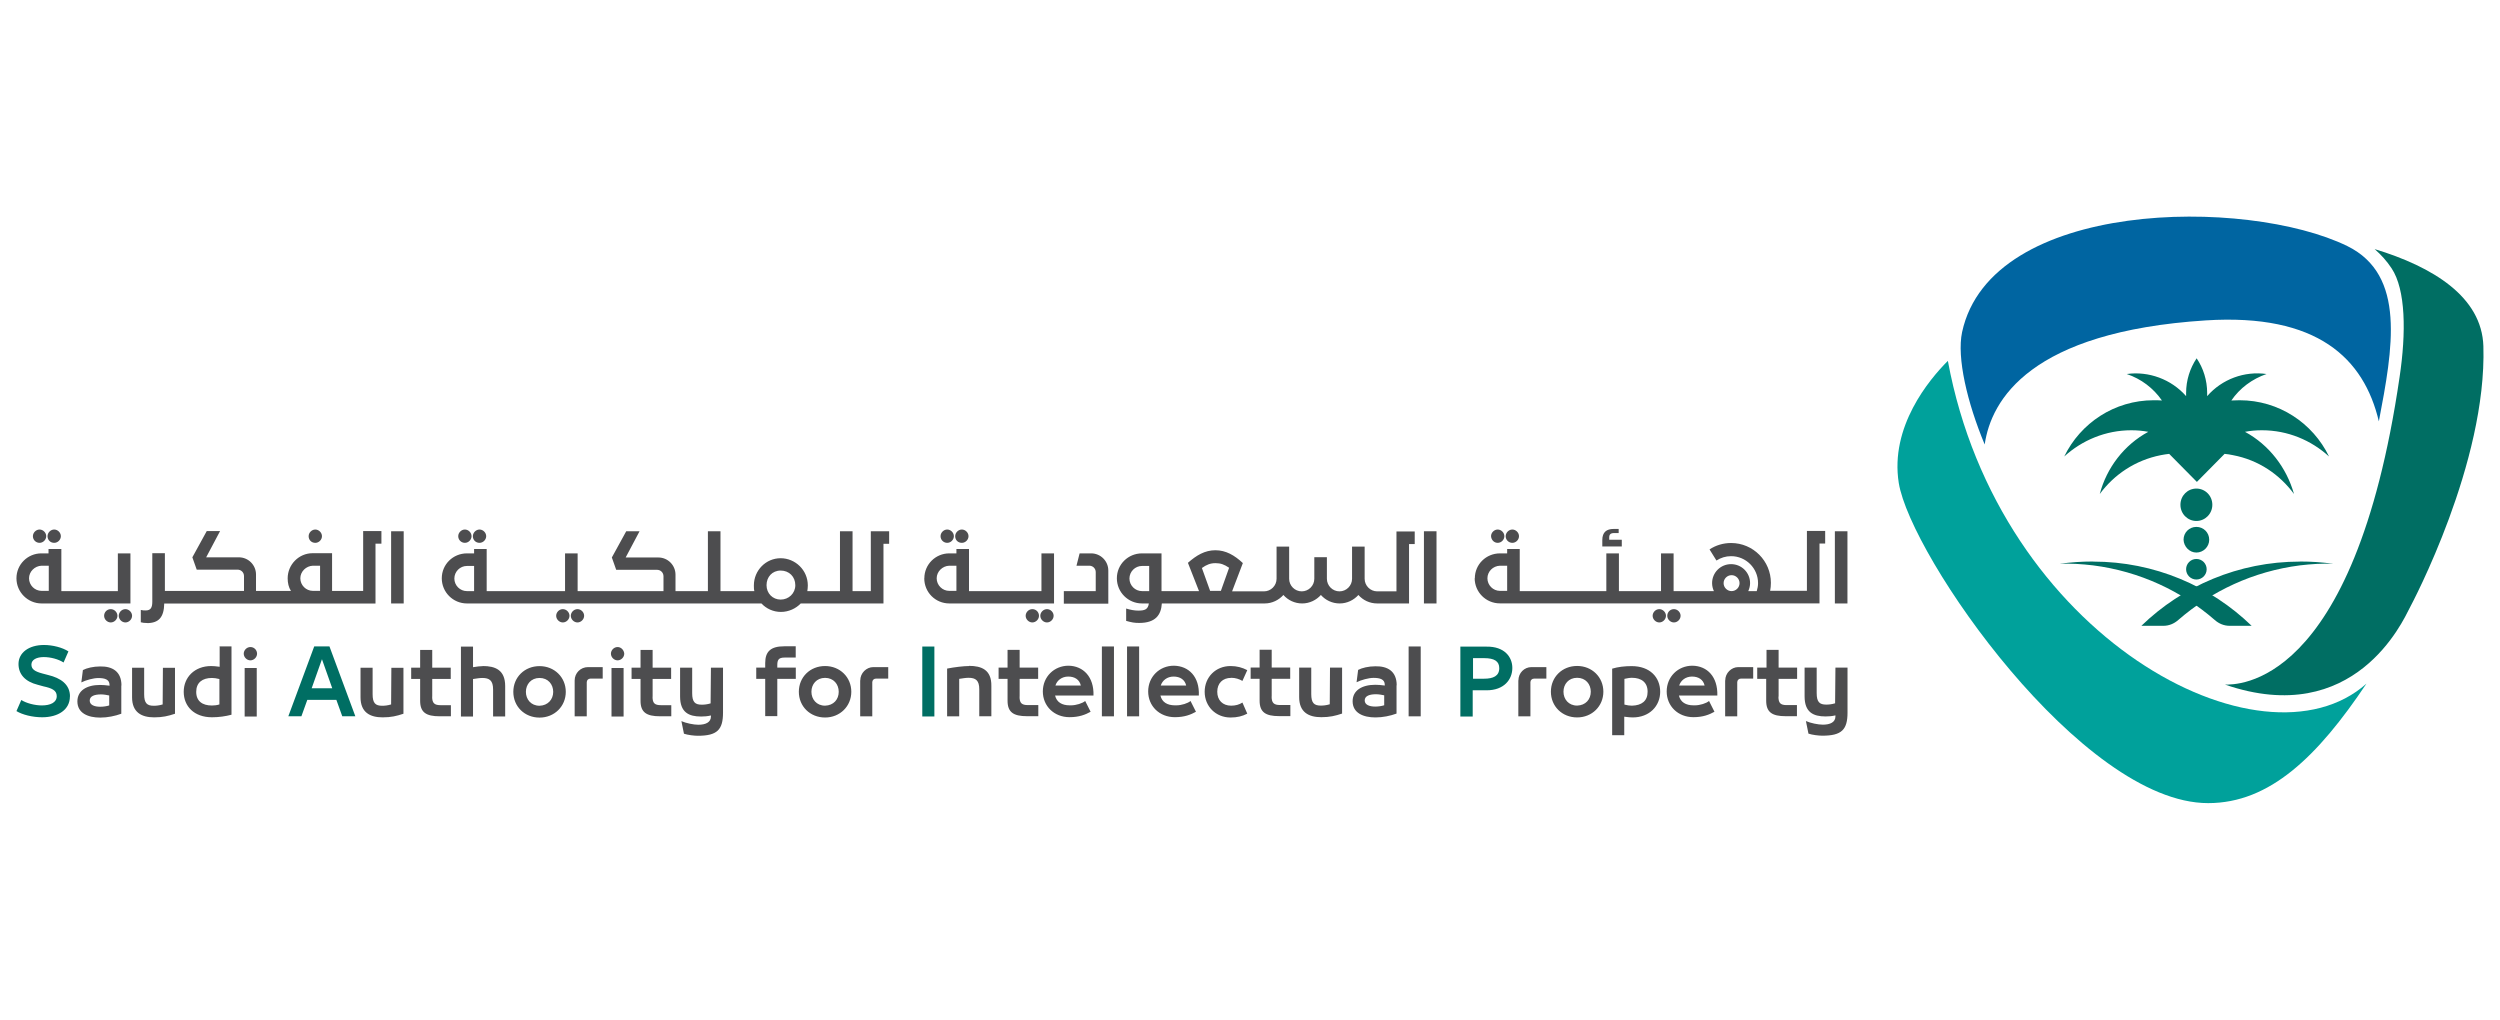 <?xml version="1.0" encoding="UTF-8"?>
<svg xmlns="http://www.w3.org/2000/svg" id="Layer_1" data-name="Layer 1" viewBox="0 0 304 124">
  <defs>
    <style>
      .cls-1 {
        fill: #4d4d4f;
      }

      .cls-1, .cls-2, .cls-3, .cls-4 {
        stroke-width: 0px;
      }

      .cls-2 {
        fill: #00a19b;
      }

      .cls-3 {
        fill: #0065a1;
      }

      .cls-4 {
        fill: #006e63;
      }
    </style>
  </defs>
  <path class="cls-1" d="m47.56,73.38h1.53v-8.78h-1.53v8.78Zm58.34-8.78h2.22v1.53h-.69v7.25h-10.06c-.59.62-1.47,1.03-2.41,1.03s-1.78-.4-2.37-1.03h-35.81c-1.69,0-3.06-1.37-3.06-3.06s1.37-3.03,3.06-3.03h.87v-.53h1.53v5.12h9.53v-4.59h1.53v4.59h10.44v-1.81c0-.44-.35-.78-.78-.78h-4.97l-.53-1.5,1.75-3.19h1.62l-1.69,3.19h3.97c1.16,0,2.09.94,2.09,2.09v2h3.94v-7.28h1.53v7.28h4.12c-.06-.22-.06-.44-.06-.69,0-1.84,1.47-3.31,3.25-3.31s3.31,1.44,3.31,3.31c0,.25-.03.47-.06.69h3.97v-7.28h1.53v7.28h2.22v-7.27h0Zm-48.25,4.22h-.87c-.84,0-1.53.69-1.53,1.53s.69,1.53,1.53,1.53h.87v-3.06Zm39.06,2.34c0-1.03-.75-1.78-1.78-1.78s-1.72.78-1.72,1.78.75,1.75,1.72,1.75,1.78-.75,1.78-1.75Zm15.69-.84c0-1.69,1.37-3.03,3.03-3.03h.87v-.53h1.53v5.12h8.81v-4.59h1.53v6.09h-12.72c-1.72,0-3.06-1.37-3.06-3.06Zm1.5,0c0,.84.69,1.53,1.53,1.53h.87v-3.06h-.87c-.84.03-1.53.72-1.53,1.53Zm59.25,3.06h1.53v-8.78h-1.53v8.78Zm24.03-7.75h-1.5v-.28c0-.35.16-.53.59-.53h.56v-.5h-.62c-.84,0-1.37.38-1.37,1.35v.78h2.37v-.81h-.03Zm-17.84,4.69c0-1.69,1.37-3.03,3.06-3.03h.87v-.53h1.53v5.12h10.53v-4.59h1.53v4.59h5.12v-4.59h1.53v4.59h4.9c-.13-.28-.22-.62-.22-.97,0-1.28,1.03-2.31,2.31-2.31s2.31,1.03,2.31,2.31c0,.35-.09.66-.22.97h1.03c.09-.31.16-.62.16-.97,0-1.81-1.47-3.28-3.28-3.28-.66,0-1.25.19-1.78.53l-.84-1.35c.75-.5,1.66-.78,2.62-.78,2.69,0,4.84,2.19,4.84,4.84,0,.35-.03.66-.09.97h4.47v-7.28h2.22v1.53h-.69v7.28h-38.87c-1.69,0-3.06-1.37-3.06-3.06Zm30.25.59c0,.53.44.97.97.97s.97-.44.97-.97-.44-.97-.97-.97-.97.44-.97.97Zm-28.72-.59c0,.84.69,1.53,1.53,1.53h.87v-3.06h-.87c-.87.03-1.53.72-1.53,1.53Zm42.25-5.72v8.78h1.53v-8.78h-1.53ZM12.66,74.88c0,.44.38.81.81.81s.81-.38.81-.81-.38-.81-.81-.81c-.47,0-.81.38-.81.81Zm2.59-.81c-.44,0-.81.38-.81.81s.38.81.81.81.81-.38.81-.81-.38-.81-.81-.81Zm23.09-8.06c.44,0,.81-.38.81-.81s-.38-.81-.81-.81-.81.38-.81.81c0,.47.35.81.81.81Zm30.1,8.06c-.44,0-.81.38-.81.81s.38.81.81.81.81-.38.81-.81-.38-.81-.81-.81Zm2.59.81c0-.44-.38-.81-.81-.81s-.81.38-.81.81.38.81.81.81.81-.38.81-.81Zm111.09-8.87c.44,0,.81-.38.81-.81s-.38-.81-.81-.81-.81.38-.81.81c.03.47.38.81.81.81Zm1.78,0c.44,0,.81-.38.81-.81s-.38-.81-.81-.81-.81.38-.81.81c0,.47.38.81.81.81Zm-58.37,8.06c-.44,0-.81.38-.81.81s.38.81.81.81.81-.38.81-.81c0-.44-.35-.81-.81-.81Zm2.59.81c0-.44-.38-.81-.81-.81s-.81.38-.81.81.38.81.81.81.81-.38.81-.81Zm73.65-.81c-.44,0-.81.38-.81.81s.38.81.81.81.81-.38.81-.81-.38-.81-.81-.81Zm.97.81c0,.44.38.81.81.81s.81-.38.81-.81-.38-.81-.81-.81c-.47,0-.81.38-.81.81Zm-87.56-8.87c.44,0,.81-.38.81-.81s-.38-.81-.81-.81-.81.38-.81.81c0,.47.38.81.81.81Zm1.78,0c.44,0,.81-.38.81-.81s-.38-.81-.81-.81-.81.38-.81.81c0,.47.34.81.81.81Zm17.81,3.37c0-1.16-.94-2.09-2.09-2.09h-1.4l-.38,1.5h1.56c.44,0,.78.35.78.78v2.31h-3.88v1.53h5.41v-4.03h0Zm-78.24-3.37c.44,0,.81-.38.81-.81s-.38-.81-.81-.81-.81.38-.81.81c0,.47.38.81.81.81Zm1.78,0c.44,0,.81-.38.81-.81s-.38-.81-.81-.81-.81.38-.81.81c0,.47.35.81.81.81Zm-53.5,0c.44,0,.81-.38.81-.81s-.38-.81-.81-.81-.81.38-.81.81c0,.47.38.81.81.81Zm1.78,0c.44,0,.81-.38.81-.81s-.38-.81-.81-.81-.81.38-.81.81c0,.47.35.81.81.81Zm-4.59,4.31c0-1.69,1.37-3.03,3.03-3.03h.87v-.53h1.56v5.12h6.87v-4.59h1.53v6.09H5.06c-1.68,0-3.06-1.37-3.06-3.06Zm1.53,0c0,.84.69,1.53,1.53,1.53h.87v-3.06h-.87c-.84.03-1.53.72-1.53,1.53Zm14.37,5.44c-.28,0-.59-.03-.78-.09v-1.5c.22.06.4.06.59.06.59,0,.81-.31.81-1.06v-5.9h1.53v4.59h9.62v-1.81c0-.44-.35-.78-.78-.78h-4.97l-.53-1.5,1.75-3.19h1.62l-1.69,3.19h3.97c1.16,0,2.09.94,2.09,2.09v2h4.25c-.28-.44-.4-.97-.4-1.53,0-1.69,1.37-3.06,3.03-3.06h2.37v4.59h3.78v-7.28h2.22v1.53h-.72v7.28h-25.69c-.03,1.66-.66,2.38-2.1,2.38Zm18.62-5.44c0,.84.69,1.53,1.53,1.53h.87v-3.06h-.87c-.84.03-1.53.72-1.53,1.53Zm103.19,3.06h-.84c-1.69,0-3.06-1.37-3.06-3.06s1.37-3.03,3.06-3.03h2.37v4.59h4.56l-1.35-3.44c1.03-.91,2.06-1.53,3.34-1.53s2.34.62,3.34,1.56l-1.31,3.44h3.88c.84,0,1.53-.69,1.53-1.53v-3.91h1.53v3.91c0,.84.69,1.53,1.53,1.53s1.53-.69,1.53-1.53v-2.62h1.53v2.62c0,.84.69,1.53,1.53,1.53s1.53-.69,1.53-1.53v-3.91h1.53v3.91c0,.84.69,1.53,1.53,1.53h2.34v-7.28h2.22v1.53h-.69v7.22h-3.88c-.91,0-1.72-.4-2.28-1.03-.56.62-1.37,1.03-2.28,1.03s-1.72-.4-2.28-1.03c-.56.62-1.37,1.03-2.28,1.03s-1.72-.4-2.28-1.03c-.56.62-1.37,1.03-2.28,1.03h-12.5c-.09,1.44-.81,2.37-2.75,2.37-.59,0-.91-.06-1.59-.25v-1.5c.53.16,1,.25,1.47.25.76,0,1.19-.12,1.29-.87Zm6.44-4.31l1,2.78h1.31l1-2.81c-.59-.4-1.03-.56-1.66-.56-.62,0-1.09.19-1.65.59Zm-6.41,2.81v-3.06h-.87c-.84,0-1.53.69-1.53,1.53s.69,1.53,1.53,1.53h.87Z"></path>
  <path class="cls-1" d="m14.75,83.35v3.44c-.75.28-1.69.47-2.56.47-1.47,0-2.78-.53-2.78-1.97,0-1.31,1.13-2,2.75-2,.31,0,.72.03,1.16.09v-.09c0-.66-.56-.84-1.37-.84-.59,0-1.5.25-2.06.53l.19-1.5c.47-.25,1.28-.44,2.09-.44,1.47-.03,2.6.59,2.6,2.32Zm-1.47,1.22c-.28-.06-.66-.13-1-.13-.75,0-1.37.19-1.37.75,0,.53.56.75,1.28.75.38,0,.78-.06,1.09-.16v-1.22Zm6.5,1.09c-.44.13-.78.16-1.09.16-.81,0-1.16-.31-1.16-1.4v-3.22h-1.47v3.59c0,1.84,1.16,2.44,2.69,2.44,1.03,0,1.69-.16,2.53-.44v-5.59h-1.47l-.03,4.47h0Zm6.9-7.06h1.47v8.31c-.72.19-1.53.31-2.37.31-2.19,0-3.44-1.35-3.44-3.1s1.31-3.13,3.34-3.13c.25,0,.62.03,1.03.09v-2.5h-.03Zm0,3.97c-.35-.09-.66-.13-.91-.13-1.16,0-1.91.56-1.91,1.69s.75,1.66,1.91,1.66c.28,0,.59-.03.91-.13v-3.09Zm3.07,4.56h1.47v-5.9h-1.47v5.9Zm17.81-1.47c-.44.13-.78.16-1.09.16-.81,0-1.16-.31-1.16-1.4v-3.22h-1.47v3.59c0,1.84,1.16,2.44,2.69,2.44,1.03,0,1.69-.16,2.53-.44v-5.59h-1.47l-.03,4.47h0Zm5-.94v-2.16h2.25v-1.37h-2.25v-2.16h-1.47v2.16h-1.09v1.37h1.09v2.66c0,1.4.72,1.88,2.37,1.88h1.37v-1.35h-1.25c-.75,0-1.03-.25-1.03-1.03Zm6.15-3.72c-.31,0-.75.06-1.19.13v-2.5h-1.47v8.5h1.47v-4.56c.4-.06.81-.13,1.13-.13.87,0,1.31.31,1.31,1.4v3.28h1.47v-3.69c0-1.97-1.21-2.44-2.72-2.44Zm10.09,3.13c0,1.75-1.37,3.13-3.19,3.13s-3.19-1.35-3.19-3.13,1.37-3.13,3.19-3.13,3.19,1.37,3.19,3.13Zm-1.53,0c0-.91-.62-1.69-1.66-1.69s-1.66.78-1.66,1.69.62,1.69,1.66,1.69c1-.03,1.66-.75,1.66-1.69Zm7.09,3h1.47v-5.9h-1.47v5.9Zm5-2.41v-2.16h2.25v-1.37h-2.25v-2.16h-1.47v2.16h-1.09v1.37h1.09v2.66c0,1.4.72,1.88,2.37,1.88h1.37v-1.35h-1.25c-.78,0-1.03-.25-1.03-1.03Zm7.06.81c-.44.13-.78.16-1.09.16-.81,0-1.16-.31-1.16-1.4v-3.1h-1.47v3.5c0,1.94,1.06,2.44,2.56,2.44.38,0,.78-.03,1.19-.13v.13c0,.69-.62,1-1.53,1-.56,0-1.5-.19-2.06-.44l.31,1.53c.47.16,1.25.25,1.69.25,2.34,0,3.06-.72,3.06-2.81v-5.47h-1.47l-.04,4.35h0Zm6.63-4.91v.56h-1.09v1.37h1.09v4.53h1.47v-4.53h2.25v-1.37h-2.25v-.28c0-.62.13-.94.87-.94h1.37v-1.37h-1.4c-1.62,0-2.31.62-2.31,2.03Zm10.47,3.5c0,1.75-1.37,3.13-3.19,3.13s-3.19-1.35-3.19-3.13,1.37-3.13,3.19-3.13,3.19,1.37,3.19,3.13Zm-1.53,0c0-.91-.62-1.69-1.66-1.69s-1.66.78-1.66,1.69.62,1.69,1.66,1.69c1.03-.03,1.66-.75,1.66-1.69Zm15.84-3.13c-.62,0-1.75.13-2.66.31v5.81h1.47v-4.56c.4-.06.81-.13,1.13-.13.87,0,1.31.31,1.31,1.4v3.28h1.47v-3.69c.03-1.97-1.21-2.44-2.72-2.44Zm6.16,3.72v-2.16h2.25v-1.37h-2.25v-2.16h-1.47v2.16h-1.09v1.37h1.09v2.66c0,1.4.72,1.88,2.37,1.88h1.37v-1.35h-1.25c-.78,0-1.03-.25-1.03-1.03Zm8.97-.13h-4.66c.19.81.84,1.19,1.78,1.19h.16c.62,0,1.4-.25,1.72-.53l.66,1.31c-.62.35-1.4.66-2.56.66-1.88,0-3.25-1.35-3.25-3.13s1.37-3.13,3.13-3.13c1.78.03,3.1,1.35,3.03,3.62Zm-1.53-1.22c-.16-.72-.75-1.09-1.53-1.09s-1.37.47-1.56,1.09h3.09Zm2.56,3.75h1.47v-8.5h-1.47v8.5Zm3.06,0h1.47v-8.5h-1.47v8.5Zm8.72-2.53h-4.66c.19.81.84,1.19,1.78,1.19h.16c.62,0,1.4-.25,1.72-.53l.66,1.31c-.62.35-1.4.66-2.56.66-1.88,0-3.25-1.35-3.25-3.13s1.37-3.13,3.13-3.13c1.81.03,3.13,1.35,3.03,3.62Zm-1.53-1.22c-.16-.72-.75-1.09-1.53-1.09s-1.37.47-1.56,1.09h3.09Zm5.47-.94c.53,0,1,.16,1.37.38l.59-1.31c-.59-.31-1.25-.5-2.03-.5-1.81,0-3.15,1.35-3.15,3.13s1.35,3.13,3.15,3.13c.81,0,1.44-.16,2.03-.47l-.59-1.35c-.38.25-.84.38-1.37.38-1.03,0-1.69-.66-1.69-1.69s.65-1.69,1.69-1.69Zm4.93,2.28v-2.16h2.25v-1.37h-2.25v-2.16h-1.47v2.16h-1.09v1.37h1.09v2.66c0,1.4.72,1.88,2.37,1.88h1.37v-1.35h-1.25c-.75,0-1.03-.25-1.03-1.03Zm7.06.94c-.44.13-.78.16-1.09.16-.81,0-1.16-.31-1.16-1.4v-3.22h-1.47v3.59c0,1.84,1.16,2.44,2.69,2.44,1.03,0,1.69-.16,2.53-.44v-5.59h-1.47l-.03,4.47h0Zm8.12-2.31v3.44c-.75.28-1.69.47-2.56.47-1.47,0-2.78-.53-2.78-1.97,0-1.31,1.13-2,2.75-2,.31,0,.72.03,1.16.09v-.09c0-.66-.56-.84-1.37-.84-.59,0-1.5.25-2.06.53l.19-1.5c.47-.25,1.28-.44,2.09-.44,1.48-.03,2.6.59,2.6,2.32Zm-1.5,1.22c-.28-.06-.66-.13-1-.13-.75,0-1.37.19-1.37.75,0,.53.56.75,1.28.75.38,0,.78-.06,1.09-.16v-1.22h0Zm2.97,2.56h1.47v-8.5h-1.47v8.5Zm23.68-3c0,1.75-1.37,3.13-3.19,3.13s-3.19-1.35-3.19-3.13,1.37-3.13,3.19-3.13,3.19,1.37,3.19,3.13Zm-1.53,0c0-.91-.62-1.69-1.66-1.69s-1.66.78-1.66,1.69.62,1.69,1.66,1.69c1.03-.03,1.66-.75,1.66-1.69Zm8.44,0c0,1.75-1.31,3.13-3.34,3.13-.25,0-.59-.03-1.03-.09v2.25h-1.47v-8.09c.72-.22,1.53-.31,2.37-.31,2.22,0,3.47,1.35,3.47,3.13Zm-1.53,0c0-1.13-.75-1.69-1.91-1.69-.28,0-.59.06-.91.13v3.13c.35.09.66.13.91.13,1.19-.03,1.91-.57,1.91-1.69Zm8.47.47h-4.66c.19.81.84,1.19,1.78,1.19h.16c.62,0,1.4-.25,1.72-.53l.66,1.31c-.62.35-1.4.66-2.56.66-1.88,0-3.25-1.35-3.25-3.13s1.37-3.13,3.13-3.13c1.81.03,3.09,1.35,3.03,3.62Zm-1.54-1.22c-.16-.72-.75-1.09-1.53-1.09s-1.37.47-1.56,1.09h3.09Zm9,1.35v-2.16h2.25v-1.37h-2.25v-2.16h-1.47v2.16h-1.13v1.37h1.09v2.66c0,1.4.72,1.88,2.37,1.88h1.37v-1.35h-1.25c-.75,0-1-.25-1-1.03Zm6.88.81c-.44.13-.78.16-1.09.16-.81,0-1.16-.31-1.16-1.4v-3.1h-1.47v3.5c0,1.94,1.06,2.44,2.56,2.44.38,0,.78-.03,1.19-.13v.13c0,.69-.62,1-1.53,1-.56,0-1.5-.19-2.06-.44l.31,1.53c.47.16,1.25.25,1.69.25,2.34,0,3.06-.72,3.06-2.81v-5.47h-1.47l-.04,4.35h0Zm-118.56-2.78v4.37h1.47v-4.15c0-.25.19-.44.44-.44h1.5v-1.4h-1.81c-.84,0-1.59.72-1.59,1.62Zm-34.72,0v4.37h1.47v-4.15c0-.25.19-.44.44-.44h1.5v-1.4h-1.78c-.91,0-1.63.72-1.63,1.62Zm114.75,0v4.37h1.47v-4.15c0-.25.19-.44.44-.44h1.5v-1.4h-1.81c-.88,0-1.59.72-1.59,1.62Zm25.15,0v4.37h1.47v-4.15c0-.25.19-.44.44-.44h1.5v-1.4h-1.81c-.84,0-1.59.72-1.59,1.62Zm-179.33-4.06c-.44,0-.81.38-.81.81s.38.81.81.81.81-.38.81-.81c0-.44-.35-.81-.81-.81Zm44.65,0c-.44,0-.81.38-.81.81s.38.81.81.81.81-.38.81-.81c-.03-.44-.38-.81-.81-.81Z"></path>
  <path class="cls-4" d="m8.5,84.69c0,1.62-1.44,2.53-3.37,2.53-1.19,0-2.41-.31-3.13-.75l.59-1.35c.59.38,1.62.66,2.5.66,1.03,0,1.81-.35,1.81-1.13,0-.72-.62-.97-1.62-1.19l-.69-.19c-1.53-.38-2.34-1.28-2.34-2.53,0-1.37,1.25-2.31,3.1-2.31,1.06,0,2.25.31,2.97.78l-.59,1.35c-.62-.4-1.56-.66-2.41-.66s-1.5.31-1.5.91c0,.56.4.84,1.35,1.09l.72.19c1.44.35,2.62,1.1,2.62,2.6Zm31.56-6.09l3.15,8.5h-1.59l-.72-2h-3.53l-.72,2h-1.59l3.15-8.5h1.84Zm.34,5.09l-1.25-3.53-1.25,3.53h2.5Zm143.5-2.47c0,1.4-1,2.72-3.13,2.72h-1.69v3.19h-1.5v-8.5h3.19c2.16-.03,3.13,1.25,3.13,2.59Zm-1.59.03c0-.84-.59-1.22-1.84-1.22h-1.35v2.5h1.35c1.09,0,1.84-.32,1.84-1.28Zm-70.16,5.87h1.47v-8.5h-1.47v8.5Z"></path>
  <path class="cls-3" d="m289.27,51.23c1.69-8.84,3.34-17.78-3.84-21.31-12.22-5.97-43.34-5.72-46.84,10.47-.66,3.1.62,8.56,2.75,13.66.78-5.44,5.56-13.72,26.87-15.09,13.62-.87,19.25,4.63,21.06,12.28Z"></path>
  <path class="cls-4" d="m301.98,42.1c-.19-6.03-6.16-9.66-13.22-11.81.78.69,1.47,1.44,2.06,2.34,1.72,2.59,1.78,7.81.97,13.22-5.56,38.12-20,37.37-21.22,37.4,15.75,5.41,21.66-7.81,22.41-9.25.4-.75,9.43-17.75,9-31.9Z"></path>
  <path class="cls-4" d="m272.99,52.51c.66-.13,1.35-.19,2.06-.19,3.15,0,6,1.22,8.16,3.19-1.97-4.06-6.09-6.84-10.88-6.84-.35,0-.69.03-1,.03,1.03-1.5,2.53-2.62,4.28-3.22-2.69-.38-5.41.62-7.22,2.69v-.38c0-1.56-.47-3.03-1.28-4.22-.81,1.22-1.28,2.66-1.28,4.22v.38c-1.81-2.06-4.56-3.06-7.22-2.69,1.75.59,3.25,1.72,4.28,3.22-.35-.03-.66-.03-1-.03-4.78,0-8.91,2.78-10.88,6.84,2.16-1.97,5.03-3.19,8.16-3.19.69,0,1.37.06,2.06.19-2.94,1.59-5.06,4.37-5.9,7.56,1.75-2.37,4.31-4.1,7.41-4.72.35-.06.69-.13,1.03-.16l3.37,3.41,3.37-3.41c.35.03.69.09,1.03.16,3.1.59,5.66,2.34,7.41,4.72-.9-3.19-3.02-5.97-5.96-7.56Z"></path>
  <path class="cls-4" d="m267.08,67.19c.84,0,1.56-.69,1.56-1.56s-.69-1.56-1.56-1.56-1.56.69-1.56,1.56c.03.84.72,1.56,1.56,1.56Z"></path>
  <path class="cls-4" d="m267.08,70.47c.69,0,1.25-.56,1.25-1.25s-.56-1.25-1.25-1.25-1.25.56-1.25,1.25.56,1.25,1.25,1.25Z"></path>
  <path class="cls-4" d="m267.08,63.35c1.06,0,1.94-.87,1.94-1.97s-.87-1.97-1.94-1.97-1.94.87-1.94,1.97.87,1.97,1.94,1.97Z"></path>
  <path class="cls-4" d="m279.67,68.29c-7.47,0-14.28,2.97-19.28,7.81h2.66c.69,0,1.31-.25,1.84-.72,4.03-3.5,9.09-5.9,14.78-6.63,1.37-.16,2.72-.25,4.06-.19-1.31-.19-2.69-.28-4.06-.28Z"></path>
  <path class="cls-4" d="m254.52,68.29c7.47,0,14.28,2.97,19.28,7.81h-2.66c-.69,0-1.31-.25-1.84-.72-4.03-3.5-9.09-5.9-14.78-6.63-1.37-.16-2.72-.25-4.06-.19,1.31-.19,2.66-.28,4.06-.28Z"></path>
  <path class="cls-2" d="m236.86,43.88c-2.28,2.28-7.06,8-5.97,14.85,1.44,8.91,22.25,38.93,37.62,38.93,7.5,0,13.31-5.66,19.25-14.53-12.69,11.31-44.69-5.66-50.9-39.25Z"></path>
</svg>

